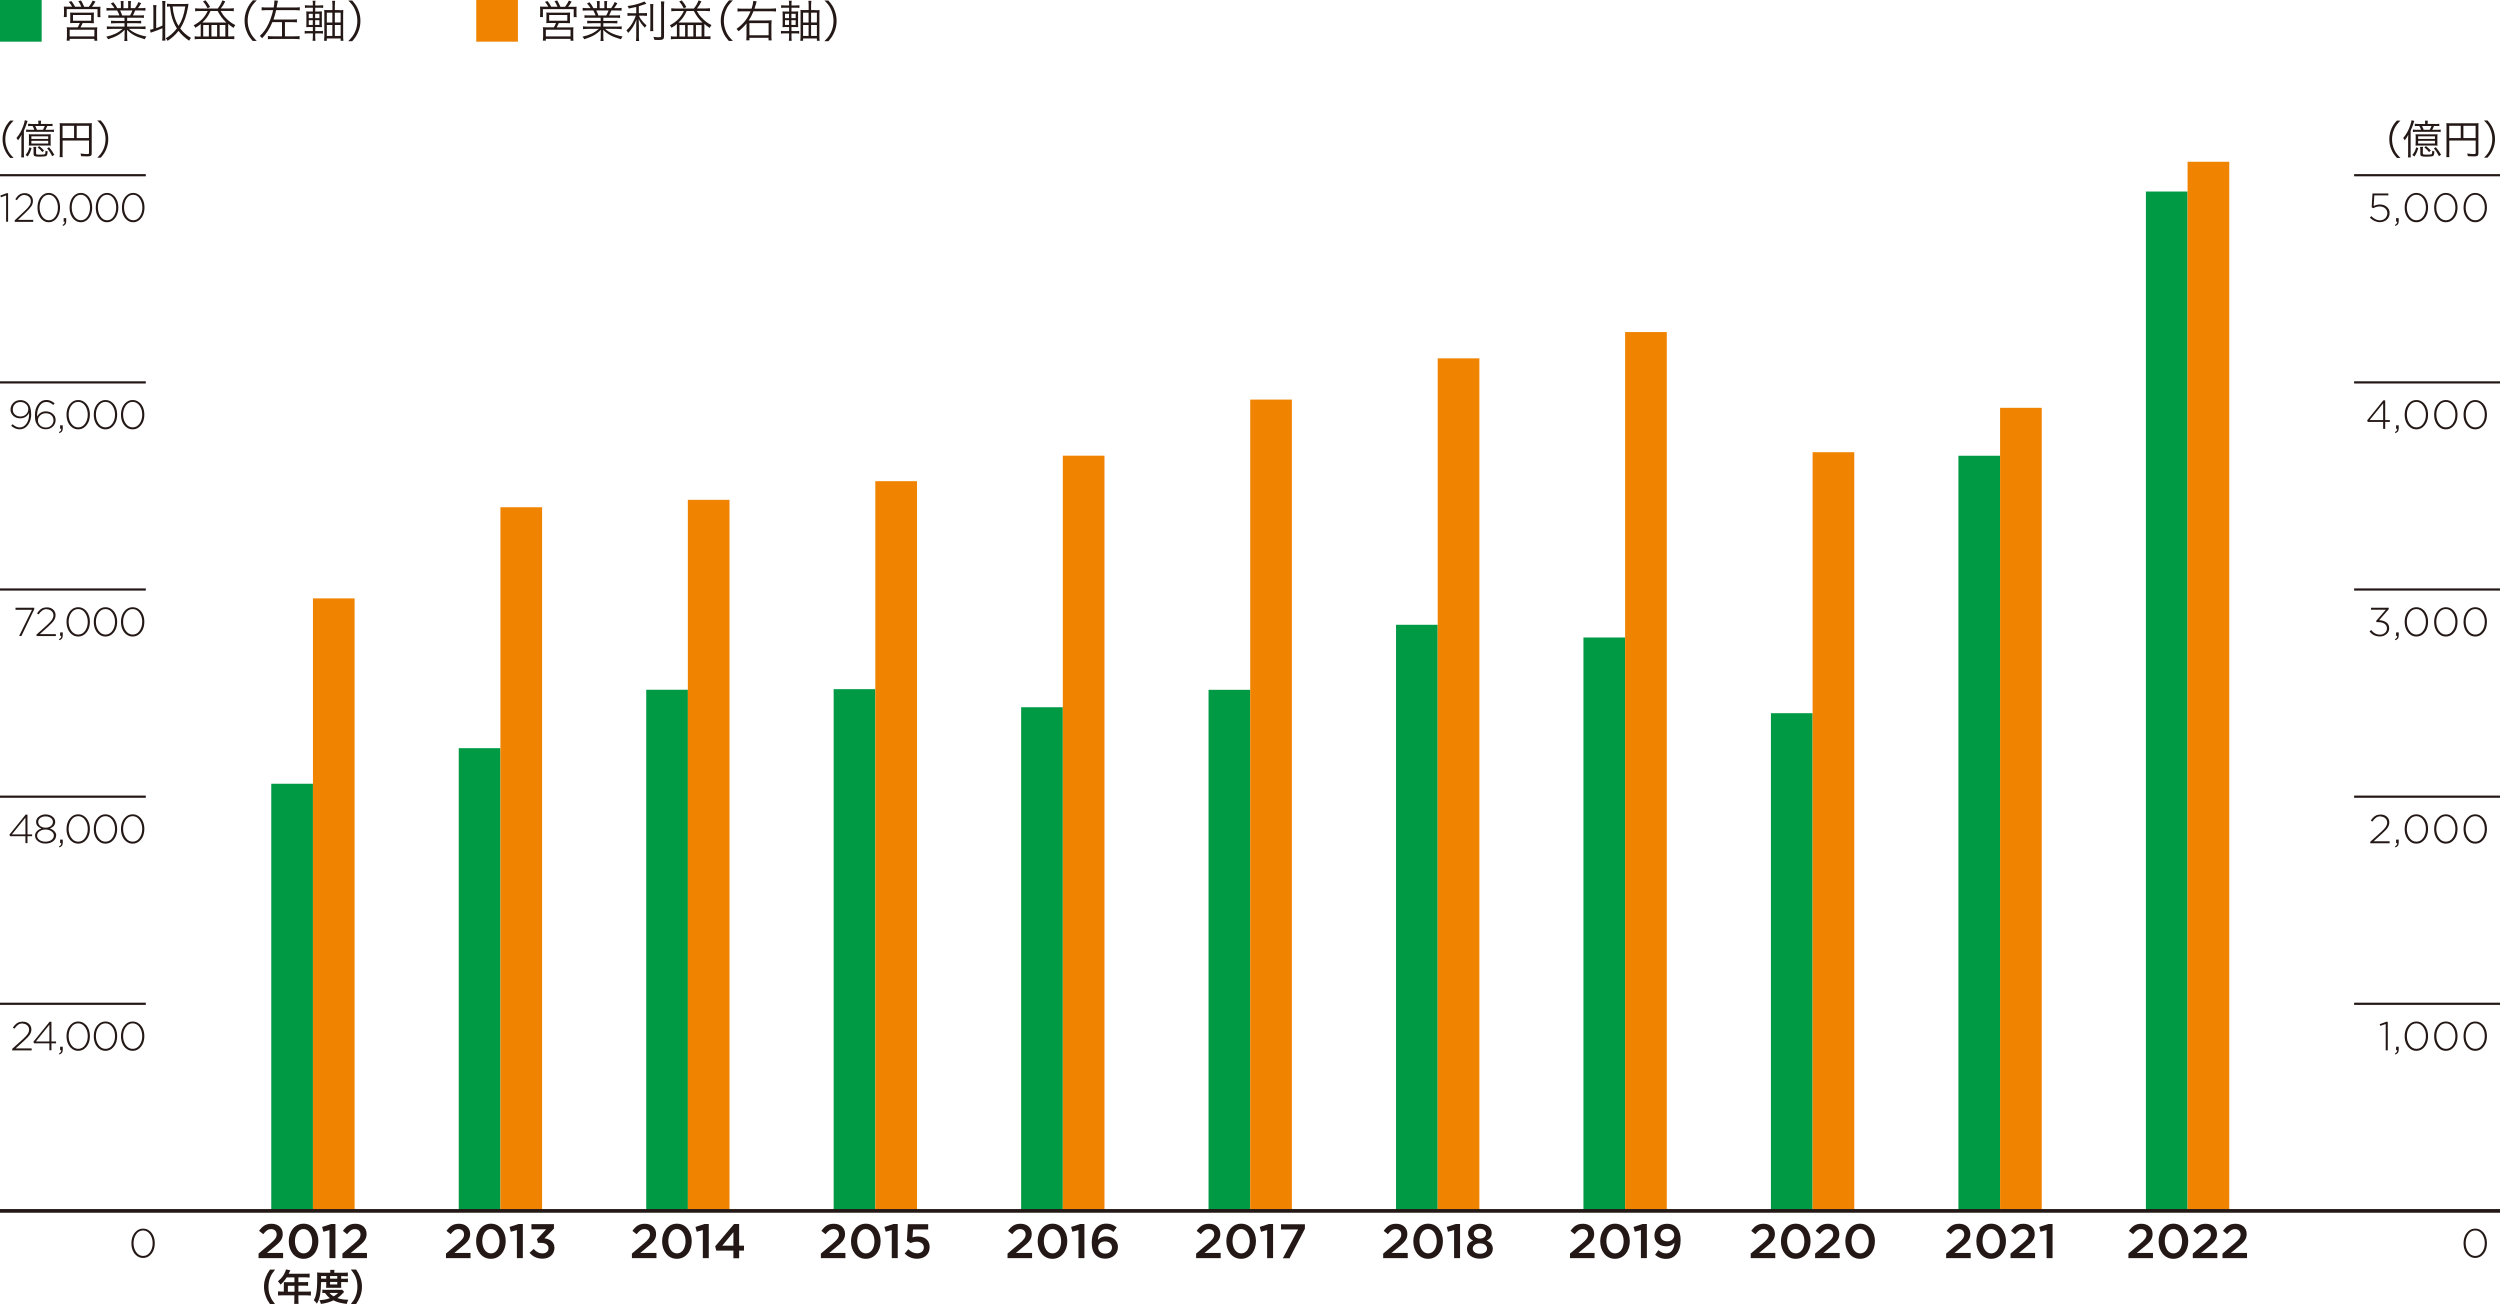 <?xml version="1.0" encoding="UTF-8"?><svg id="_レイヤー_2" xmlns="http://www.w3.org/2000/svg" viewBox="0 0 340.16 177.44"><defs><style>.cls-1{fill:#094;}.cls-2{fill:#f08300;}.cls-3{stroke-width:.3px;}.cls-3,.cls-4{fill:none;stroke:#231815;stroke-miterlimit:10;}.cls-4{stroke-width:.5px;}.cls-5{fill:#231815;}</style></defs><g id="base"><rect class="cls-1" width="5.67" height="5.67"/><g><path class="cls-5" d="M9.82,.92c-.14-.26-.24-.41-.46-.67l.36-.1c.22,.29,.33,.46,.5,.77h.84c-.11-.29-.23-.53-.4-.77l.37-.08c.17,.29,.29,.54,.43,.86h.63c.23-.31,.35-.49,.52-.85l.38,.14c-.19,.32-.29,.47-.48,.71h.49c.32,0,.47,0,.67-.02-.02,.14-.02,.27-.02,.5v.49c0,.17,0,.29,.03,.43h-.41V1.24h-4.19v1.08h-.4c.02-.14,.03-.28,.03-.43v-.5c0-.21,0-.32-.02-.5,.2,.02,.36,.02,.66,.02h.49Zm.36,2.21c-.37,0-.46,0-.64,.02,.02-.14,.02-.26,.02-.48v-.52c0-.21,0-.34-.02-.45,.18,.02,.34,.02,.58,.02h2.08c.24,0,.4,0,.58-.02-.01,.11-.02,.22-.02,.46v.52c0,.26,0,.34,.02,.48-.22-.02-.34-.02-.64-.02h-.9c-.08,.2-.19,.4-.29,.59h1.72c.26,0,.41,0,.57-.02-.02,.16-.03,.29-.03,.56v.69c0,.25,0,.41,.04,.58h-.41v-.25h-3.36v.24h-.41c.02-.19,.04-.37,.04-.58v-.69c0-.26,0-.4-.03-.56,.16,.02,.31,.02,.58,.02h.91c.11-.17,.2-.37,.29-.59h-.67Zm-.7,1.82h3.36v-.9h-3.36v.9Zm.45-2.13h2.47v-.78h-2.47v.78Z"/><path class="cls-5" d="M15.38,2.41c-.29,0-.46,0-.64,.03v-.37c.17,.02,.33,.03,.64,.03h.87c-.08-.23-.17-.44-.32-.68h-.76c-.3,0-.5,.01-.68,.03v-.38c.17,.02,.36,.04,.67,.04h.41c-.12-.21-.26-.39-.49-.64l.34-.16c.27,.32,.37,.48,.53,.8h.5v-.46c0-.2-.01-.37-.04-.5h.41c-.02,.12-.02,.26-.02,.5v.47h.64v-.47c0-.22,0-.38-.02-.5h.41c-.02,.13-.04,.29-.04,.5v.46h.58c.26-.37,.35-.54,.47-.83l.37,.16c-.18,.31-.23,.38-.45,.67h.36c.31,0,.5-.01,.67-.04v.38c-.17-.02-.38-.03-.68-.03h-.71c-.14,.33-.22,.49-.32,.68h.85c.31,0,.47,0,.65-.03v.37c-.19-.02-.35-.03-.65-.03h-1.63v.44h1.26c.3,0,.49,0,.65-.03v.37c-.18-.02-.35-.03-.65-.03h-1.26v.46h1.82c.34,0,.52-.01,.68-.04v.39c-.21-.02-.41-.04-.68-.04h-1.57c.52,.49,1.37,.86,2.38,1.04-.11,.13-.16,.21-.23,.37-.78-.23-1.06-.34-1.47-.56-.36-.2-.65-.42-.95-.73,.02,.27,.02,.38,.02,.51v.4c0,.26,.01,.44,.04,.62h-.43c.03-.19,.04-.38,.04-.63v-.4c0-.14,0-.27,.02-.5-.59,.61-1.16,.94-2.26,1.29-.08-.16-.14-.23-.25-.35,.99-.22,1.63-.53,2.23-1.06h-1.47c-.27,0-.47,.01-.68,.04v-.39c.17,.02,.35,.04,.68,.04h1.72v-.46h-1.19c-.29,0-.47,0-.64,.03v-.37c.17,.02,.35,.03,.64,.03h1.19v-.44h-1.57Zm2.32-.31c.13-.22,.21-.39,.31-.68h-1.67c.14,.29,.19,.4,.28,.68h1.08Z"/><path class="cls-5" d="M21.24,3.83c.41-.14,.52-.19,.86-.35V.77c0-.24-.01-.42-.04-.63h.46c-.03,.21-.04,.38-.04,.63V4.9c0,.25,.01,.41,.04,.62h-.46c.03-.21,.04-.38,.04-.62v-1.06c-.53,.23-.75,.31-1.35,.52-.11,.04-.14,.05-.25,.09l-.09-.4c.23-.05,.31-.07,.46-.11V1.32c0-.24-.01-.41-.04-.62h.46c-.03,.21-.04,.38-.04,.62V3.83Zm3.97-3.29c.15,0,.31,0,.44-.02t-.08,.51c-.07,.43-.23,1.05-.37,1.45-.19,.52-.41,.99-.68,1.39,.42,.55,.79,.88,1.46,1.29-.11,.13-.14,.19-.24,.38-.62-.43-1.06-.82-1.45-1.34-.42,.54-.86,.95-1.49,1.36-.05-.13-.11-.2-.25-.35,.61-.35,1.07-.76,1.52-1.34-.29-.46-.49-.89-.65-1.43-.15-.5-.21-.83-.29-1.55-.19,0-.29,.01-.41,.03v-.41c.16,.02,.3,.03,.52,.03h1.99Zm-1.72,.35c.06,.62,.11,.91,.25,1.37,.14,.5,.31,.87,.56,1.27,.47-.75,.74-1.54,.91-2.65h-1.71Z"/><path class="cls-5" d="M29.63,1.15c.27-.34,.46-.65,.63-1.1l.39,.14c-.2,.41-.37,.67-.6,.96h1.14c.28,0,.44-.01,.62-.04v.42c-.18-.02-.37-.04-.61-.04h-1.18c.22,.4,.4,.65,.7,.96,.38,.4,.78,.7,1.3,.97-.11,.13-.17,.22-.24,.38-.31-.2-.47-.32-.73-.54,0,.11,0,.18,0,.29v1.4h.33c.25,0,.37,0,.5-.03v.41c-.17-.02-.31-.02-.54-.02h-4.3c-.23,0-.4,.01-.55,.04v-.42c.13,.03,.23,.04,.46,.04h.36v-1.4c0-.14,0-.19,0-.3-.22,.19-.39,.31-.73,.51-.08-.16-.14-.25-.23-.34,.94-.49,1.52-1.09,1.91-1.94h-1.1c-.25,0-.44,.01-.61,.04v-.42c.16,.02,.34,.04,.61,.04h2.5Zm-.99,.35c-.3,.67-.6,1.09-1.12,1.57,.14,0,.23,0,.4,0h2.51c.13,0,.22,0,.37,0-.52-.49-.83-.91-1.18-1.57h-.98ZM27.95,.03c.27,.31,.43,.53,.64,.92l-.35,.17c-.21-.41-.34-.61-.62-.92l.34-.16Zm-.3,4.93h.77v-1.56h-.77v1.56Zm1.12,0h.77v-1.56h-.77v1.56Zm1.12,0h.77v-1.56h-.77v1.56Z"/><path class="cls-5" d="M34.4,5.59c-.45-.52-.64-.8-.83-1.29-.2-.48-.29-.95-.29-1.48s.09-1,.29-1.48c.2-.49,.38-.77,.83-1.29h.53c-.5,.51-.7,.78-.91,1.24-.22,.48-.32,.98-.32,1.52s.11,1.04,.32,1.52c.21,.46,.41,.73,.91,1.24h-.53Z"/><path class="cls-5" d="M36.3,1.38c-.31,0-.49,.01-.7,.04v-.44c.19,.03,.38,.04,.7,.04h.94c.06-.38,.09-.63,.09-.8,0-.05,0-.08,0-.16l.49,.04c-.04,.13-.05,.18-.1,.47-.04,.22-.05,.26-.08,.45h2.45c.3,0,.5-.01,.7-.04v.44c-.19-.03-.39-.04-.7-.04h-2.52c-.11,.49-.2,.84-.36,1.28h2.57c.3,0,.47-.01,.62-.04v.43c-.17-.02-.34-.04-.62-.04h-1.01v1.93h1.31c.31,0,.48-.01,.68-.04v.44c-.2-.03-.4-.04-.69-.04h-2.93c-.29,0-.49,.01-.69,.04v-.44c.2,.03,.37,.04,.69,.04h1.23v-1.93h-1.31c-.37,.89-.81,1.58-1.4,2.2-.12-.16-.18-.22-.31-.32,.53-.49,.87-.97,1.19-1.66,.26-.55,.47-1.18,.62-1.85h-.86Z"/><path class="cls-5" d="M42.89,4.93c0,.29,.01,.47,.04,.62h-.4c.02-.17,.04-.35,.04-.63v-.38h-.56c-.26,0-.38,0-.55,.04v-.38c.16,.02,.29,.03,.55,.03h.56v-.55h-.31c-.26,0-.42,0-.59,.02,.02-.18,.02-.35,.02-.62v-.92c0-.27,0-.43-.02-.61,.15,.02,.31,.02,.59,.02h.31v-.52h-.53c-.25,0-.38,0-.55,.03v-.38c.16,.03,.29,.04,.55,.04h.53c0-.32,0-.46-.04-.64h.4c-.03,.16-.04,.31-.04,.64h.53c.26,0,.38,0,.55-.04v.38c-.17-.02-.29-.03-.55-.03h-.53v.52h.31c.3,0,.41,0,.61-.02-.02,.16-.02,.34-.02,.61v.92c0,.27,0,.47,.02,.62-.17-.02-.33-.02-.61-.02h-.31v.55h.51c.25,0,.37,0,.54-.03v.38c-.16-.03-.3-.04-.53-.04h-.52v.38Zm-.88-3.05v.59h.55v-.59h-.55Zm0,.87v.64h.55v-.64h-.55Zm1.45-.28v-.59h-.58v.59h.58Zm0,.92v-.64h-.58v.64h.58Zm2.7-2c.26,0,.44-.01,.55-.03-.01,.14-.02,.27-.02,.58v2.96c0,.23,.01,.48,.04,.65h-.38v-.32h-1.88v.32h-.38c.02-.19,.04-.4,.04-.64V1.93c0-.32,0-.43-.02-.58,.14,.02,.31,.02,.56,.02h.56V.7c0-.28-.01-.43-.04-.59h.41c-.02,.18-.04,.34-.04,.59v.67h.6Zm-1.69,.34v1.34h.75V1.72h-.75Zm0,1.67v1.49h.75v-1.49h-.75Zm1.88-.33V1.72h-.79v1.34h.79Zm0,1.82v-1.49h-.79v1.49h.79Z"/><path class="cls-5" d="M47.39,5.59c.5-.5,.7-.78,.91-1.24,.22-.48,.32-.98,.32-1.52s-.11-1.04-.32-1.52c-.21-.46-.41-.74-.91-1.24h.53c.45,.52,.64,.8,.83,1.29,.2,.48,.29,.95,.29,1.48s-.09,1-.29,1.48c-.2,.49-.38,.77-.83,1.29h-.53Z"/></g><rect class="cls-2" x="64.8" width="5.67" height="5.67"/><g><path class="cls-5" d="M74.61,.92c-.14-.26-.24-.41-.46-.67l.36-.1c.22,.29,.33,.46,.5,.77h.84c-.11-.29-.23-.53-.4-.77l.37-.08c.17,.29,.29,.54,.43,.86h.63c.23-.31,.35-.49,.52-.85l.38,.14c-.19,.32-.29,.47-.48,.71h.49c.32,0,.47,0,.67-.02-.02,.14-.02,.27-.02,.5v.49c0,.17,0,.29,.03,.43h-.41V1.24h-4.19v1.08h-.4c.02-.14,.03-.28,.03-.43v-.5c0-.21,0-.32-.02-.5,.2,.02,.36,.02,.66,.02h.49Zm.36,2.21c-.37,0-.46,0-.64,.02,.02-.14,.02-.26,.02-.48v-.52c0-.21,0-.34-.02-.45,.18,.02,.34,.02,.58,.02h2.08c.24,0,.4,0,.58-.02-.01,.11-.02,.22-.02,.46v.52c0,.26,0,.34,.02,.48-.22-.02-.34-.02-.64-.02h-.9c-.08,.2-.19,.4-.29,.59h1.72c.26,0,.41,0,.57-.02-.02,.16-.03,.29-.03,.56v.69c0,.25,0,.41,.04,.58h-.41v-.25h-3.36v.24h-.41c.02-.19,.04-.37,.04-.58v-.69c0-.26,0-.4-.03-.56,.16,.02,.31,.02,.58,.02h.91c.11-.17,.2-.37,.29-.59h-.67Zm-.7,1.82h3.36v-.9h-3.36v.9Zm.45-2.13h2.47v-.78h-2.47v.78Z"/><path class="cls-5" d="M80.17,2.41c-.29,0-.46,0-.64,.03v-.37c.17,.02,.33,.03,.64,.03h.87c-.08-.23-.17-.44-.32-.68h-.76c-.3,0-.5,.01-.68,.03v-.38c.17,.02,.36,.04,.67,.04h.41c-.12-.21-.26-.39-.49-.64l.34-.16c.27,.32,.37,.48,.53,.8h.5v-.46c0-.2-.01-.37-.04-.5h.41c-.02,.12-.02,.26-.02,.5v.47h.64v-.47c0-.22,0-.38-.02-.5h.41c-.02,.13-.04,.29-.04,.5v.46h.58c.26-.37,.35-.54,.47-.83l.37,.16c-.18,.31-.23,.38-.45,.67h.36c.31,0,.5-.01,.67-.04v.38c-.17-.02-.38-.03-.68-.03h-.71c-.14,.33-.22,.49-.32,.68h.85c.31,0,.47,0,.65-.03v.37c-.19-.02-.35-.03-.65-.03h-1.63v.44h1.26c.3,0,.49,0,.65-.03v.37c-.18-.02-.35-.03-.65-.03h-1.26v.46h1.82c.34,0,.52-.01,.68-.04v.39c-.21-.02-.41-.04-.68-.04h-1.57c.52,.49,1.37,.86,2.38,1.04-.11,.13-.16,.21-.23,.37-.78-.23-1.06-.34-1.47-.56-.36-.2-.65-.42-.95-.73,.02,.27,.02,.38,.02,.51v.4c0,.26,.01,.44,.04,.62h-.43c.03-.19,.04-.38,.04-.63v-.4c0-.14,0-.27,.02-.5-.59,.61-1.16,.94-2.26,1.29-.08-.16-.14-.23-.25-.35,.99-.22,1.63-.53,2.23-1.06h-1.47c-.27,0-.47,.01-.68,.04v-.39c.17,.02,.35,.04,.68,.04h1.72v-.46h-1.19c-.29,0-.47,0-.64,.03v-.37c.17,.02,.35,.03,.64,.03h1.19v-.44h-1.57Zm2.32-.31c.13-.22,.21-.39,.31-.68h-1.67c.14,.29,.19,.4,.28,.68h1.08Z"/><path class="cls-5" d="M86.56,.95c-.37,.09-.56,.13-1,.21-.05-.14-.09-.22-.17-.34,.74-.1,1.22-.21,1.9-.46,.22-.07,.29-.11,.39-.17l.27,.32q-.1,.04-.24,.08c-.28,.1-.49,.17-.79,.26v.94h.59c.21,0,.37,0,.52-.03v.4c-.15-.02-.29-.03-.53-.03h-.56c.1,.25,.15,.34,.29,.53,.19,.27,.38,.47,.74,.8-.1,.11-.16,.19-.22,.32-.44-.46-.62-.71-.85-1.19,.02,.34,.03,.74,.03,1.01v1.25c0,.37,0,.56,.04,.73h-.44c.03-.21,.04-.41,.04-.73v-1.17c0-.34,0-.5,.03-1.02-.28,.76-.58,1.24-1.12,1.82-.08-.16-.15-.25-.25-.34,.36-.34,.58-.61,.82-1.01,.19-.33,.37-.71,.46-1h-.57c-.24,0-.4,.01-.56,.04v-.41c.14,.03,.28,.04,.57,.04h.62V.95Zm2.34-.4c-.02,.19-.03,.34-.03,.68V3.54c0,.41,0,.53,.03,.7h-.44c.02-.17,.03-.29,.03-.7V1.23c0-.34-.01-.5-.04-.68h.45Zm1.49-.34c-.03,.2-.04,.42-.04,.76v3.94c0,.43-.14,.53-.71,.53-.17,0-.42,0-.61-.02-.03-.16-.06-.25-.13-.4,.32,.04,.58,.05,.77,.05,.24,0,.29-.03,.29-.18V.96c0-.34-.01-.56-.04-.76h.47Z"/><path class="cls-5" d="M94.42,1.15c.27-.34,.46-.65,.63-1.1l.39,.14c-.2,.41-.37,.67-.6,.96h1.14c.28,0,.44-.01,.62-.04v.42c-.18-.02-.37-.04-.61-.04h-1.18c.22,.4,.4,.65,.7,.96,.38,.4,.78,.7,1.3,.97-.11,.13-.17,.22-.24,.38-.31-.2-.47-.32-.73-.54,0,.11,0,.18,0,.29v1.4h.33c.25,0,.37,0,.5-.03v.41c-.17-.02-.31-.02-.54-.02h-4.3c-.23,0-.4,.01-.55,.04v-.42c.13,.03,.23,.04,.46,.04h.36v-1.4c0-.14,0-.19,0-.3-.22,.19-.39,.31-.73,.51-.08-.16-.14-.25-.23-.34,.94-.49,1.52-1.09,1.91-1.94h-1.1c-.25,0-.44,.01-.61,.04v-.42c.16,.02,.34,.04,.61,.04h2.5Zm-.99,.35c-.3,.67-.6,1.09-1.12,1.57,.14,0,.23,0,.4,0h2.51c.13,0,.22,0,.37,0-.52-.49-.83-.91-1.18-1.57h-.98Zm-.68-1.46c.27,.31,.43,.53,.64,.92l-.35,.17c-.21-.41-.34-.61-.62-.92l.34-.16Zm-.3,4.93h.77v-1.56h-.77v1.56Zm1.12,0h.77v-1.56h-.77v1.56Zm1.12,0h.77v-1.56h-.77v1.56Z"/><path class="cls-5" d="M99.19,5.59c-.45-.52-.64-.8-.83-1.29-.2-.48-.29-.95-.29-1.48s.09-1,.29-1.48c.2-.49,.38-.77,.83-1.29h.53c-.5,.51-.7,.78-.91,1.24-.22,.48-.32,.98-.32,1.52s.11,1.04,.32,1.52c.21,.46,.41,.73,.91,1.24h-.53Z"/><path class="cls-5" d="M104.94,1.17c.32,0,.49-.01,.65-.04v.44c-.16-.02-.35-.04-.65-.04h-2.42c-.21,.52-.38,.85-.65,1.25h2.47c.32,0,.46,0,.65-.03-.02,.19-.03,.35-.03,.58v1.54c0,.25,0,.44,.04,.63h-.43v-.36h-2.6v.35h-.43c.02-.2,.03-.34,.03-.68v-1.24q0-.23,.01-.39c-.31,.39-.64,.72-1.08,1.07-.07-.1-.22-.27-.28-.32,.95-.7,1.49-1.37,1.9-2.39h-1.11c-.28,0-.47,.01-.66,.04v-.44c.16,.03,.32,.04,.67,.04h1.24c.14-.41,.2-.69,.24-1.06l.46,.07c-.04,.11-.08,.23-.14,.47-.05,.19-.09,.32-.16,.52h2.27Zm-2.97,3.63h2.61v-1.65h-2.61v1.65Z"/><path class="cls-5" d="M107.69,4.93c0,.29,.01,.47,.04,.62h-.4c.02-.17,.04-.35,.04-.63v-.38h-.56c-.26,0-.38,0-.55,.04v-.38c.16,.02,.29,.03,.55,.03h.56v-.55h-.31c-.26,0-.42,0-.59,.02,.02-.18,.02-.35,.02-.62v-.92c0-.27,0-.43-.02-.61,.15,.02,.31,.02,.59,.02h.31v-.52h-.53c-.25,0-.38,0-.55,.03v-.38c.16,.03,.29,.04,.55,.04h.53c0-.32,0-.46-.04-.64h.4c-.03,.16-.04,.31-.04,.64h.53c.26,0,.38,0,.55-.04v.38c-.17-.02-.29-.03-.55-.03h-.53v.52h.31c.3,0,.41,0,.61-.02-.02,.16-.02,.34-.02,.61v.92c0,.27,0,.47,.02,.62-.17-.02-.33-.02-.61-.02h-.31v.55h.51c.25,0,.37,0,.54-.03v.38c-.16-.03-.3-.04-.53-.04h-.52v.38Zm-.88-3.05v.59h.55v-.59h-.55Zm0,.87v.64h.55v-.64h-.55Zm1.45-.28v-.59h-.58v.59h.58Zm0,.92v-.64h-.58v.64h.58Zm2.7-2c.26,0,.44-.01,.55-.03-.01,.14-.02,.27-.02,.58v2.96c0,.23,.01,.48,.04,.65h-.38v-.32h-1.88v.32h-.38c.02-.19,.04-.4,.04-.64V1.93c0-.32,0-.43-.02-.58,.14,.02,.31,.02,.56,.02h.56V.7c0-.28-.01-.43-.04-.59h.41c-.02,.18-.04,.34-.04,.59v.67h.6Zm-1.69,.34v1.34h.75V1.72h-.75Zm0,1.67v1.49h.75v-1.49h-.75Zm1.88-.33V1.72h-.79v1.34h.79Zm0,1.82v-1.49h-.79v1.49h.79Z"/><path class="cls-5" d="M112.18,5.59c.5-.5,.7-.78,.91-1.24,.22-.48,.32-.98,.32-1.52s-.11-1.04-.32-1.52c-.21-.46-.41-.74-.91-1.24h.53c.45,.52,.64,.8,.83,1.29,.2,.48,.29,.95,.29,1.48s-.09,1-.29,1.48c-.2,.49-.38,.77-.83,1.29h-.53Z"/></g><g><path class="cls-5" d="M1.37,21.47c-.41-.47-.58-.74-.76-1.18-.18-.44-.26-.87-.26-1.35s.08-.91,.26-1.35c.18-.45,.35-.71,.76-1.18h.49c-.46,.47-.64,.72-.84,1.14-.2,.44-.3,.9-.3,1.4s.1,.96,.3,1.4c.19,.42,.37,.67,.84,1.14h-.49Z"/><path class="cls-5" d="M2.91,19.15c0-.27,0-.58,.02-.81-.16,.31-.27,.5-.48,.75-.07-.12-.14-.23-.21-.32,.4-.46,.71-1,.95-1.7,.1-.29,.16-.52,.18-.71l.38,.09c-.04,.08-.05,.13-.09,.27-.08,.28-.25,.71-.41,1.07v2.94c0,.33,0,.49,.02,.69h-.39c.03-.2,.03-.36,.03-.68v-1.61Zm1.38,1c-.14,.49-.26,.76-.52,1.14l-.29-.2c.29-.35,.41-.59,.52-1.04l.3,.1Zm2.3-3.28c.26,0,.4,0,.56-.03v.32c-.16-.02-.33-.02-.56-.02h-.15c-.06,.15-.15,.34-.25,.52h.59c.27,0,.41,0,.56-.03v.33c-.17-.02-.29-.03-.56-.03h-2.68c-.25,0-.37,0-.54,.03v-.33c.14,.02,.27,.03,.54,.03h.57c-.07-.19-.14-.36-.24-.52h-.07c-.25,0-.38,0-.54,.02v-.32c.14,.02,.3,.03,.54,.03h.86v-.09c0-.15,0-.26-.03-.36h.4c-.02,.11-.03,.2-.03,.36v.08h1.01Zm-2.11,2.93c-.27,0-.41,0-.56,.02,.02-.19,.02-.26,.02-.56v-.52c0-.24,0-.35-.02-.48,.14,.02,.25,.02,.54,.02h1.91c.28,0,.38,0,.54-.02-.02,.12-.02,.25-.02,.48v.52c0,.29,0,.39,.02,.56-.15-.02-.28-.02-.57-.02h-1.86Zm-.21-.9h2.29v-.35h-2.29v.35Zm0,.63h2.29v-.37h-2.29v.37Zm.67,.46c-.03,.13-.03,.21-.03,.41v.49c0,.13,.07,.15,.58,.15,.39,0,.58-.02,.63-.08,.05-.06,.07-.18,.07-.45,.1,.05,.18,.07,.3,.09-.03,.37-.07,.53-.17,.6-.1,.08-.38,.12-.94,.12-.65,0-.81-.07-.81-.35v-.57c0-.17-.01-.28-.03-.42h.39Zm.91-2.33c.1-.18,.18-.35,.24-.52h-1.29c.07,.13,.14,.32,.23,.52h.83Zm-.52,2.22c.29,.23,.46,.37,.67,.6l-.24,.21c-.2-.26-.37-.42-.64-.63l.21-.18Zm1.35,.15c.32,.39,.48,.62,.71,1.03l-.29,.19c-.23-.46-.38-.71-.69-1.06l.26-.16Z"/><path class="cls-5" d="M8.51,20.8c0,.35,0,.46,.03,.58h-.43c.02-.15,.03-.31,.03-.6v-3.54c0-.21,0-.34-.02-.49,.14,.02,.28,.02,.51,.02h3.36c.24,0,.37,0,.51-.02-.02,.15-.02,.28-.02,.51v3.61c0,.33-.12,.41-.65,.41-.22,0-.52-.01-.79-.03-.02-.14-.04-.22-.09-.36,.38,.04,.65,.07,.87,.07,.24,0,.29-.02,.29-.13v-1.71h-3.59v1.68Zm1.57-3.68h-1.57v1.67h1.57v-1.67Zm2.02,1.67v-1.67h-1.66v1.67h1.66Z"/><path class="cls-5" d="M13.22,21.47c.46-.46,.64-.71,.84-1.14,.2-.44,.3-.9,.3-1.4s-.1-.96-.3-1.4c-.19-.42-.37-.68-.84-1.14h.49c.41,.47,.58,.74,.76,1.18,.18,.44,.26,.88,.26,1.35s-.08,.91-.26,1.35c-.18,.45-.35,.71-.76,1.18h-.49Z"/></g><g><path class="cls-5" d="M326.12,21.47c-.41-.47-.58-.74-.76-1.18-.18-.44-.26-.87-.26-1.35s.08-.91,.26-1.35c.18-.45,.35-.71,.76-1.18h.49c-.46,.47-.64,.72-.84,1.14-.2,.44-.3,.9-.3,1.4s.1,.96,.3,1.4c.19,.42,.37,.67,.84,1.14h-.49Z"/><path class="cls-5" d="M327.66,19.15c0-.27,0-.58,.02-.81-.16,.31-.28,.5-.48,.75-.07-.12-.14-.23-.21-.32,.4-.46,.71-1,.95-1.7,.1-.29,.16-.52,.18-.71l.38,.09c-.04,.08-.05,.13-.09,.27-.08,.28-.25,.71-.41,1.07v2.94c0,.33,0,.49,.02,.69h-.39c.03-.2,.03-.36,.03-.68v-1.61Zm1.38,1c-.14,.49-.26,.76-.52,1.14l-.29-.2c.29-.35,.41-.59,.52-1.04l.3,.1Zm2.3-3.28c.26,0,.4,0,.56-.03v.32c-.16-.02-.33-.02-.56-.02h-.15c-.06,.15-.15,.34-.25,.52h.59c.28,0,.41,0,.56-.03v.33c-.17-.02-.29-.03-.56-.03h-2.68c-.25,0-.37,0-.54,.03v-.33c.14,.02,.28,.03,.54,.03h.57c-.07-.19-.14-.36-.24-.52h-.07c-.25,0-.38,0-.54,.02v-.32c.14,.02,.3,.03,.54,.03h.86v-.09c0-.15,0-.26-.03-.36h.4c-.02,.11-.03,.2-.03,.36v.08h1.01Zm-2.11,2.93c-.28,0-.41,0-.56,.02,.02-.19,.02-.26,.02-.56v-.52c0-.24,0-.35-.02-.48,.14,.02,.25,.02,.54,.02h1.91c.28,0,.38,0,.54-.02-.02,.12-.02,.25-.02,.48v.52c0,.29,0,.39,.02,.56-.15-.02-.28-.02-.57-.02h-1.86Zm-.21-.9h2.29v-.35h-2.29v.35Zm0,.63h2.29v-.37h-2.29v.37Zm.67,.46c-.03,.13-.03,.21-.03,.41v.49c0,.13,.07,.15,.58,.15,.39,0,.58-.02,.63-.08,.05-.06,.07-.18,.07-.45,.1,.05,.18,.07,.3,.09-.03,.37-.07,.53-.17,.6-.1,.08-.38,.12-.94,.12-.65,0-.81-.07-.81-.35v-.57c0-.17-.01-.28-.03-.42h.39Zm.91-2.33c.1-.18,.18-.35,.24-.52h-1.29c.07,.13,.14,.32,.23,.52h.83Zm-.52,2.22c.29,.23,.46,.37,.67,.6l-.24,.21c-.2-.26-.37-.42-.64-.63l.21-.18Zm1.35,.15c.32,.39,.48,.62,.71,1.03l-.29,.19c-.23-.46-.38-.71-.69-1.06l.26-.16Z"/><path class="cls-5" d="M333.25,20.8c0,.35,0,.46,.03,.58h-.43c.02-.15,.03-.31,.03-.6v-3.54c0-.21,0-.34-.02-.49,.14,.02,.28,.02,.51,.02h3.36c.24,0,.37,0,.51-.02-.02,.15-.02,.28-.02,.51v3.61c0,.33-.12,.41-.65,.41-.22,0-.52-.01-.79-.03-.02-.14-.04-.22-.09-.36,.38,.04,.65,.07,.87,.07,.24,0,.29-.02,.29-.13v-1.71h-3.59v1.68Zm1.57-3.68h-1.57v1.67h1.57v-1.67Zm2.02,1.67v-1.67h-1.66v1.67h1.66Z"/><path class="cls-5" d="M337.97,21.47c.46-.46,.64-.71,.84-1.14,.2-.44,.3-.9,.3-1.4s-.1-.96-.3-1.4c-.19-.42-.37-.68-.84-1.14h.49c.41,.47,.58,.74,.76,1.18,.18,.44,.26,.88,.26,1.35s-.08,.91-.26,1.35c-.18,.45-.35,.71-.76,1.18h-.49Z"/></g><g><path class="cls-5" d="M36.74,177.44c-.28-.4-.41-.62-.55-.99-.18-.46-.27-.9-.27-1.38s.08-.88,.26-1.33c.15-.37,.27-.58,.55-.99h.7c-.35,.44-.5,.67-.64,1-.17,.41-.26,.83-.26,1.33s.08,.96,.27,1.37c.14,.33,.28,.55,.63,1h-.7Z"/><path class="cls-5" d="M38.64,174.74c0-.11,0-.19-.02-.29,.1,0,.22,.01,.35,.01h1.09v-.65h-1.05c-.26,.4-.51,.69-.83,.98-.15-.21-.2-.28-.37-.45,.51-.43,.77-.76,.98-1.25,.07-.16,.1-.27,.12-.37l.6,.12c-.03,.06-.04,.08-.08,.15,0,.02-.05,.12-.15,.32h2.34c.23,0,.36,0,.51-.03v.55c-.15-.02-.28-.03-.51-.03h-1.02v.65h.81c.23,0,.36,0,.51-.03v.53c-.15-.01-.28-.02-.5-.02h-.82v.81h1.16c.23,0,.39,0,.54-.03v.57c-.16-.02-.33-.03-.54-.03h-1.16v.62c0,.25,0,.39,.03,.54h-.61c.02-.15,.03-.28,.03-.54v-.62h-1.68c-.22,0-.38,0-.54,.03v-.57c.16,.02,.32,.03,.54,.03h.25v-1.02Zm1.43,1.02v-.81h-.9v.81h.9Z"/><path class="cls-5" d="M43.69,174.43c-.01,.76-.06,1.31-.14,1.76-.09,.47-.2,.78-.43,1.19-.14-.2-.24-.31-.42-.46,.17-.3,.25-.53,.31-.85,.11-.52,.15-1.07,.15-2.25,0-.37,0-.5-.02-.68,.18,.02,.35,.03,.56,.03h1.24v-.11c0-.11,0-.19-.02-.28h.59c-.02,.08-.02,.17-.02,.29v.1h1.24c.28,0,.45,0,.6-.03v.52c-.17-.01-.29-.02-.53-.02h-.38v.35h.48c.21,0,.31,0,.44-.03v.5c-.11-.01-.21-.02-.44-.02h-.48v.47c0,.12,0,.23,.02,.31-.12,0-.12,0-.33,0h-1.39c-.19,0-.26,0-.35,0,.01-.08,.02-.21,.02-.31v-.47h-.71Zm3.14,1.34s-.05,.05-.09,.1c-.27,.31-.53,.54-.83,.75,.44,.15,.87,.22,1.48,.23-.09,.19-.15,.35-.21,.57-.84-.11-1.34-.24-1.81-.49-.52,.25-.95,.38-1.71,.49-.04-.19-.08-.29-.2-.51,.63-.04,1.01-.12,1.43-.28-.28-.21-.43-.37-.68-.71-.17,0-.25,0-.35,.02v-.47c.12,.02,.27,.03,.53,.03h1.75c.21,0,.3,0,.42-.01l.27,.29Zm-2.44-1.79v-.35h-.7v.35h.7Zm.43,1.94c.15,.18,.31,.31,.58,.47,.26-.16,.39-.25,.62-.47h-1.2Zm1.07-1.94v-.35h-.98v.35h.98Zm-.98,.79h.98v-.34h-.98v.34Z"/><path class="cls-5" d="M47.73,177.44c.35-.45,.5-.67,.63-1,.18-.42,.27-.86,.27-1.37s-.08-.92-.25-1.33c-.15-.33-.29-.55-.64-1h.71c.28,.4,.4,.62,.54,.99,.18,.46,.26,.86,.26,1.33s-.08,.92-.26,1.38c-.15,.37-.27,.58-.54,.99h-.71Z"/></g><g><path class="cls-5" d="M35.19,170.56l1.59-1.35c.63-.54,.86-.83,.86-1.25,0-.46-.32-.72-.75-.72s-.71,.23-1.07,.69l-.57-.45c.44-.62,.88-.97,1.7-.97,.9,0,1.52,.55,1.52,1.38h0c0,.74-.38,1.14-1.2,1.8l-.95,.79h2.2v.71h-3.34v-.64Z"/><path class="cls-5" d="M39.29,168.9h0c0-1.33,.8-2.4,2.02-2.4s2.01,1.06,2.01,2.38h0c0,1.33-.8,2.4-2.02,2.4s-2.01-1.06-2.01-2.38Zm3.19,0h0c0-.92-.47-1.67-1.18-1.67s-1.17,.73-1.17,1.64h0c0,.92,.46,1.67,1.18,1.67s1.17-.73,1.17-1.64Z"/><path class="cls-5" d="M44.83,167.37l-.83,.23-.17-.66,1.24-.4h.57v4.65h-.81v-3.83Z"/><path class="cls-5" d="M46.6,170.56l1.59-1.35c.63-.54,.86-.83,.86-1.25,0-.46-.32-.72-.75-.72s-.71,.23-1.07,.69l-.57-.45c.44-.62,.88-.97,1.7-.97,.9,0,1.52,.55,1.52,1.38h0c0,.74-.38,1.14-1.2,1.8l-.95,.79h2.2v.71h-3.34v-.64Z"/></g><g><path class="cls-5" d="M60.69,170.56l1.59-1.35c.63-.54,.86-.83,.86-1.25,0-.46-.32-.72-.75-.72s-.71,.23-1.07,.69l-.57-.45c.44-.62,.88-.97,1.7-.97,.9,0,1.52,.55,1.52,1.38h0c0,.74-.38,1.14-1.2,1.8l-.95,.79h2.2v.71h-3.34v-.64Z"/><path class="cls-5" d="M64.78,168.9h0c0-1.33,.8-2.4,2.02-2.4s2.01,1.06,2.01,2.38h0c0,1.33-.8,2.4-2.02,2.4s-2.01-1.06-2.01-2.38Zm3.19,0h0c0-.92-.47-1.67-1.18-1.67s-1.17,.73-1.17,1.64h0c0,.92,.46,1.67,1.18,1.67s1.17-.73,1.17-1.64Z"/><path class="cls-5" d="M70.33,167.37l-.83,.23-.17-.66,1.24-.4h.57v4.65h-.81v-3.83Z"/><path class="cls-5" d="M72.05,170.46l.57-.53c.33,.39,.7,.61,1.21,.61,.46,0,.8-.28,.8-.7h0c0-.47-.42-.73-1.06-.73h-.38l-.13-.51,1.25-1.33h-2v-.71h3.06v.61l-1.29,1.32c.7,.09,1.36,.44,1.36,1.3h0c0,.86-.66,1.47-1.62,1.47-.81,0-1.38-.34-1.77-.81Z"/></g><g><path class="cls-5" d="M85.99,170.56l1.59-1.35c.63-.54,.86-.83,.86-1.25,0-.46-.32-.72-.75-.72s-.71,.23-1.07,.69l-.57-.45c.44-.62,.88-.97,1.7-.97,.9,0,1.52,.55,1.52,1.38h0c0,.74-.38,1.14-1.2,1.8l-.95,.79h2.2v.71h-3.34v-.64Z"/><path class="cls-5" d="M90.09,168.9h0c0-1.33,.8-2.4,2.02-2.4s2.01,1.06,2.01,2.38h0c0,1.33-.8,2.4-2.02,2.4s-2.01-1.06-2.01-2.38Zm3.19,0h0c0-.92-.47-1.67-1.18-1.67s-1.17,.73-1.17,1.64h0c0,.92,.46,1.67,1.18,1.67s1.17-.73,1.17-1.64Z"/><path class="cls-5" d="M95.63,167.37l-.83,.23-.17-.66,1.24-.4h.57v4.65h-.81v-3.83Z"/><path class="cls-5" d="M99.79,170.16h-2.33l-.15-.58,2.57-3.04h.69v2.95h.66v.67h-.66v1.04h-.78v-1.04Zm0-.67v-1.83l-1.52,1.83h1.52Z"/></g><g><path class="cls-5" d="M111.7,170.56l1.59-1.35c.63-.54,.86-.83,.86-1.25,0-.46-.32-.72-.75-.72s-.71,.23-1.07,.69l-.57-.45c.44-.62,.88-.97,1.7-.97,.9,0,1.52,.55,1.52,1.38h0c0,.74-.38,1.14-1.2,1.8l-.95,.79h2.2v.71h-3.34v-.64Z"/><path class="cls-5" d="M115.79,168.9h0c0-1.33,.8-2.4,2.02-2.4s2.01,1.06,2.01,2.38h0c0,1.33-.8,2.4-2.02,2.4s-2.01-1.06-2.01-2.38Zm3.19,0h0c0-.92-.47-1.67-1.18-1.67s-1.17,.73-1.17,1.64h0c0,.92,.46,1.67,1.18,1.67s1.17-.73,1.17-1.64Z"/><path class="cls-5" d="M121.34,167.37l-.83,.23-.17-.66,1.24-.4h.57v4.65h-.81v-3.83Z"/><path class="cls-5" d="M123.09,170.57l.5-.59c.37,.34,.76,.55,1.19,.55,.55,0,.92-.32,.92-.8h0c0-.48-.4-.78-.96-.78-.33,0-.61,.09-.85,.2l-.49-.32,.13-2.26h2.76v.72h-2.06l-.07,1.08c.22-.08,.42-.13,.73-.13,.9,0,1.6,.48,1.6,1.45h0c0,.96-.69,1.58-1.71,1.58-.71,0-1.26-.28-1.7-.71Z"/></g><g><path class="cls-5" d="M137.1,170.56l1.59-1.35c.63-.54,.86-.83,.86-1.25,0-.46-.32-.72-.75-.72s-.71,.23-1.07,.69l-.57-.45c.44-.62,.88-.97,1.7-.97,.9,0,1.52,.55,1.52,1.38h0c0,.74-.38,1.14-1.2,1.8l-.95,.79h2.2v.71h-3.34v-.64Z"/><path class="cls-5" d="M141.19,168.9h0c0-1.33,.8-2.4,2.02-2.4s2.01,1.06,2.01,2.38h0c0,1.33-.8,2.4-2.02,2.4s-2.01-1.06-2.01-2.38Zm3.19,0h0c0-.92-.47-1.67-1.18-1.67s-1.17,.73-1.17,1.64h0c0,.92,.46,1.67,1.18,1.67s1.17-.73,1.17-1.64Z"/><path class="cls-5" d="M146.74,167.37l-.83,.23-.17-.66,1.24-.4h.57v4.65h-.81v-3.83Z"/><path class="cls-5" d="M149.11,170.79c-.35-.36-.56-.84-.56-1.77h0c0-1.42,.67-2.53,1.98-2.53,.6,0,1.01,.19,1.41,.51l-.44,.63c-.32-.25-.6-.4-1-.4-.69,0-1.07,.62-1.11,1.46,.24-.24,.56-.46,1.1-.46,.9,0,1.62,.53,1.62,1.45h0c0,.93-.75,1.58-1.72,1.58-.57,0-.98-.18-1.29-.48Zm2.19-1.06h0c0-.48-.37-.82-.94-.82s-.94,.37-.94,.81h0c0,.48,.38,.85,.96,.85s.92-.36,.92-.84Z"/></g><g><path class="cls-5" d="M162.76,170.56l1.59-1.35c.63-.54,.86-.83,.86-1.25,0-.46-.32-.72-.75-.72s-.71,.23-1.07,.69l-.57-.45c.44-.62,.88-.97,1.7-.97,.9,0,1.52,.55,1.52,1.38h0c0,.74-.38,1.14-1.2,1.8l-.95,.79h2.2v.71h-3.34v-.64Z"/><path class="cls-5" d="M166.86,168.9h0c0-1.33,.8-2.4,2.02-2.4s2.01,1.06,2.01,2.38h0c0,1.33-.8,2.4-2.02,2.4s-2.01-1.06-2.01-2.38Zm3.19,0h0c0-.92-.47-1.67-1.18-1.67s-1.17,.73-1.17,1.64h0c0,.92,.46,1.67,1.18,1.67s1.17-.73,1.17-1.64Z"/><path class="cls-5" d="M172.41,167.37l-.83,.23-.17-.66,1.24-.4h.57v4.65h-.81v-3.83Z"/><path class="cls-5" d="M176.62,167.29h-2.32v-.71h3.25v.61l-2.09,4.01h-.91l2.07-3.91Z"/></g><g><path class="cls-5" d="M188.21,170.56l1.59-1.35c.63-.54,.86-.83,.86-1.25,0-.46-.32-.72-.75-.72s-.71,.23-1.07,.69l-.57-.45c.44-.62,.88-.97,1.7-.97,.9,0,1.52,.55,1.52,1.38h0c0,.74-.38,1.14-1.2,1.8l-.95,.79h2.2v.71h-3.34v-.64Z"/><path class="cls-5" d="M192.3,168.9h0c0-1.33,.8-2.4,2.02-2.4s2.01,1.06,2.01,2.38h0c0,1.33-.8,2.4-2.02,2.4s-2.01-1.06-2.01-2.38Zm3.19,0h0c0-.92-.47-1.67-1.18-1.67s-1.17,.73-1.17,1.64h0c0,.92,.46,1.67,1.18,1.67s1.17-.73,1.17-1.64Z"/><path class="cls-5" d="M197.85,167.37l-.83,.23-.17-.66,1.24-.4h.57v4.65h-.81v-3.83Z"/><path class="cls-5" d="M199.6,169.94h0c0-.57,.31-.92,.83-1.14-.39-.2-.67-.51-.67-1.03h0c0-.72,.68-1.26,1.6-1.26s1.6,.53,1.6,1.25h0c0,.53-.28,.84-.67,1.04,.5,.23,.83,.56,.83,1.11h0c0,.84-.75,1.35-1.76,1.35s-1.76-.53-1.76-1.32Zm2.73-.05h0c0-.44-.42-.71-.97-.71s-.97,.28-.97,.7h0c0,.39,.36,.71,.97,.71s.97-.31,.97-.69Zm-.14-2.04h0c0-.37-.33-.66-.83-.66s-.83,.29-.83,.64h0c0,.42,.35,.7,.83,.7s.83-.28,.83-.68Z"/></g><g><path class="cls-5" d="M213.63,170.56l1.59-1.35c.63-.54,.86-.83,.86-1.25,0-.46-.32-.72-.75-.72s-.71,.23-1.07,.69l-.57-.45c.44-.62,.88-.97,1.7-.97,.9,0,1.52,.55,1.52,1.38h0c0,.74-.38,1.14-1.2,1.8l-.95,.79h2.2v.71h-3.34v-.64Z"/><path class="cls-5" d="M217.73,168.9h0c0-1.33,.8-2.4,2.02-2.4s2.01,1.06,2.01,2.38h0c0,1.33-.8,2.4-2.02,2.4s-2.01-1.06-2.01-2.38Zm3.19,0h0c0-.92-.47-1.67-1.18-1.67s-1.17,.73-1.17,1.64h0c0,.92,.46,1.67,1.18,1.67s1.17-.73,1.17-1.64Z"/><path class="cls-5" d="M223.27,167.37l-.83,.23-.17-.66,1.24-.4h.57v4.65h-.81v-3.83Z"/><path class="cls-5" d="M225.21,170.72l.44-.62c.35,.3,.66,.44,1.06,.44,.68,0,1.09-.6,1.12-1.45-.23,.28-.59,.49-1.08,.49-.98,0-1.64-.57-1.64-1.46h0c0-.92,.7-1.61,1.72-1.61,.58,0,.96,.17,1.28,.49,.34,.34,.56,.85,.56,1.76h0c0,1.5-.74,2.53-1.98,2.53-.64,0-1.09-.23-1.48-.55Zm2.59-2.66h0c0-.49-.38-.86-.96-.86s-.92,.38-.92,.86h0c0,.5,.37,.84,.94,.84s.94-.38,.94-.83Z"/></g><g><path class="cls-5" d="M238.22,170.56l1.59-1.35c.63-.54,.86-.83,.86-1.25,0-.46-.32-.72-.75-.72s-.71,.23-1.07,.69l-.57-.45c.44-.62,.88-.97,1.7-.97,.9,0,1.52,.55,1.52,1.38h0c0,.74-.38,1.14-1.2,1.8l-.95,.79h2.2v.71h-3.34v-.64Z"/><path class="cls-5" d="M242.32,168.9h0c0-1.33,.8-2.4,2.02-2.4s2.01,1.06,2.01,2.38h0c0,1.33-.8,2.4-2.02,2.4s-2.01-1.06-2.01-2.38Zm3.19,0h0c0-.92-.47-1.67-1.18-1.67s-1.17,.73-1.17,1.64h0c0,.92,.46,1.67,1.18,1.67s1.17-.73,1.17-1.64Z"/><path class="cls-5" d="M246.98,170.56l1.59-1.35c.63-.54,.86-.83,.86-1.25,0-.46-.32-.72-.75-.72s-.71,.23-1.07,.69l-.57-.45c.44-.62,.88-.97,1.7-.97,.9,0,1.52,.55,1.52,1.38h0c0,.74-.38,1.14-1.2,1.8l-.95,.79h2.2v.71h-3.34v-.64Z"/><path class="cls-5" d="M251.08,168.9h0c0-1.33,.8-2.4,2.02-2.4s2.01,1.06,2.01,2.38h0c0,1.33-.8,2.4-2.02,2.4s-2.01-1.06-2.01-2.38Zm3.19,0h0c0-.92-.47-1.67-1.18-1.67s-1.17,.73-1.17,1.64h0c0,.92,.46,1.67,1.18,1.67s1.17-.73,1.17-1.64Z"/></g><g><path class="cls-5" d="M264.81,170.56l1.59-1.35c.63-.54,.86-.83,.86-1.25,0-.46-.32-.72-.75-.72s-.71,.23-1.07,.69l-.57-.45c.44-.62,.88-.97,1.7-.97,.9,0,1.52,.55,1.52,1.38h0c0,.74-.38,1.14-1.2,1.8l-.95,.79h2.2v.71h-3.34v-.64Z"/><path class="cls-5" d="M268.91,168.9h0c0-1.33,.8-2.4,2.02-2.4s2.01,1.06,2.01,2.38h0c0,1.33-.8,2.4-2.02,2.4s-2.01-1.06-2.01-2.38Zm3.19,0h0c0-.92-.47-1.67-1.18-1.67s-1.17,.73-1.17,1.64h0c0,.92,.46,1.67,1.18,1.67s1.17-.73,1.17-1.64Z"/><path class="cls-5" d="M273.57,170.56l1.59-1.35c.63-.54,.86-.83,.86-1.25,0-.46-.32-.72-.75-.72s-.71,.23-1.07,.69l-.57-.45c.44-.62,.88-.97,1.7-.97,.9,0,1.52,.55,1.52,1.38h0c0,.74-.38,1.14-1.2,1.8l-.95,.79h2.2v.71h-3.34v-.64Z"/><path class="cls-5" d="M278.47,167.37l-.83,.23-.17-.66,1.24-.4h.57v4.65h-.81v-3.83Z"/></g><g><path class="cls-5" d="M289.61,170.56l1.59-1.35c.63-.54,.86-.83,.86-1.25,0-.46-.32-.72-.75-.72s-.71,.23-1.07,.69l-.57-.45c.44-.62,.88-.97,1.7-.97,.9,0,1.52,.55,1.52,1.38h0c0,.74-.38,1.14-1.2,1.8l-.95,.79h2.2v.71h-3.34v-.64Z"/><path class="cls-5" d="M293.71,168.9h0c0-1.33,.8-2.4,2.02-2.4s2.01,1.06,2.01,2.38h0c0,1.33-.8,2.4-2.02,2.4s-2.01-1.06-2.01-2.38Zm3.19,0h0c0-.92-.47-1.67-1.18-1.67s-1.17,.73-1.17,1.64h0c0,.92,.46,1.67,1.18,1.67s1.17-.73,1.17-1.64Z"/><path class="cls-5" d="M298.37,170.56l1.59-1.35c.63-.54,.86-.83,.86-1.25,0-.46-.32-.72-.75-.72s-.71,.23-1.07,.69l-.57-.45c.44-.62,.88-.97,1.7-.97,.9,0,1.52,.55,1.52,1.38h0c0,.74-.38,1.14-1.2,1.8l-.95,.79h2.2v.71h-3.34v-.64Z"/><path class="cls-5" d="M302.41,170.56l1.59-1.35c.63-.54,.86-.83,.86-1.25,0-.46-.32-.72-.75-.72s-.71,.23-1.07,.69l-.57-.45c.44-.62,.88-.97,1.7-.97,.9,0,1.52,.55,1.52,1.38h0c0,.74-.38,1.14-1.2,1.8l-.95,.79h2.2v.71h-3.34v-.64Z"/></g><line class="cls-3" y1="136.58" x2="19.84" y2="136.58"/><g><path class="cls-5" d="M3.08,139.25c-.23,0-.44,.06-.61,.18-.17,.12-.35,.3-.51,.54l-.21-.14c.18-.28,.38-.49,.58-.62,.21-.14,.47-.2,.79-.2s.6,.1,.82,.3c.22,.2,.33,.46,.33,.76,0,.25-.07,.48-.21,.7s-.39,.48-.75,.81l-1.18,1.07h2.18v.27H1.66v-.21l1.44-1.3c.32-.29,.54-.53,.67-.72,.12-.19,.19-.39,.19-.59,0-.24-.09-.44-.26-.59-.17-.15-.38-.23-.61-.23Z"/><path class="cls-5" d="M6.74,139.02h.26v2.69h.63v.25h-.63v.94h-.28v-.94h-2.08l-.1-.21,2.2-2.72Zm-.02,2.69v-2.28l-1.84,2.28h1.84Z"/><path class="cls-5" d="M8.02,143.35c.12-.06,.2-.13,.25-.2,.05-.07,.07-.15,.06-.26h-.15v-.47h.36v.41c0,.17-.03,.31-.1,.41-.07,.1-.19,.18-.35,.24l-.07-.14Z"/><path class="cls-5" d="M12.04,139.99c.13,.3,.19,.63,.19,.99s-.06,.69-.19,.99c-.13,.3-.32,.54-.56,.73-.25,.19-.53,.28-.84,.28s-.6-.09-.84-.28c-.25-.18-.43-.42-.56-.72s-.19-.63-.19-.99,.06-.69,.19-.99c.13-.3,.32-.54,.56-.73,.25-.19,.53-.28,.84-.28s.6,.09,.84,.28c.25,.18,.43,.42,.56,.72Zm-.46,2.21c.24-.34,.36-.75,.36-1.22s-.12-.88-.36-1.22c-.24-.34-.56-.52-.94-.52s-.7,.17-.94,.51c-.24,.34-.36,.75-.36,1.22s.12,.88,.36,1.22c.24,.34,.56,.52,.94,.52s.7-.17,.94-.51Z"/><path class="cls-5" d="M15.75,139.99c.13,.3,.19,.63,.19,.99s-.06,.69-.19,.99c-.13,.3-.32,.54-.56,.73-.25,.19-.53,.28-.84,.28s-.6-.09-.84-.28c-.25-.18-.43-.42-.56-.72s-.19-.63-.19-.99,.06-.69,.19-.99c.13-.3,.32-.54,.56-.73,.25-.19,.53-.28,.84-.28s.6,.09,.84,.28c.25,.18,.43,.42,.56,.72Zm-.46,2.21c.24-.34,.36-.75,.36-1.22s-.12-.88-.36-1.22c-.24-.34-.56-.52-.94-.52s-.7,.17-.94,.51c-.24,.34-.36,.75-.36,1.22s.12,.88,.36,1.22c.24,.34,.56,.52,.94,.52s.7-.17,.94-.51Z"/><path class="cls-5" d="M19.45,139.99c.13,.3,.19,.63,.19,.99s-.06,.69-.19,.99c-.13,.3-.32,.54-.56,.73-.25,.19-.53,.28-.84,.28s-.6-.09-.84-.28c-.25-.18-.43-.42-.56-.72s-.19-.63-.19-.99,.06-.69,.19-.99c.13-.3,.32-.54,.56-.73,.25-.19,.53-.28,.84-.28s.6,.09,.84,.28c.25,.18,.43,.42,.56,.72Zm-.46,2.21c.24-.34,.36-.75,.36-1.22s-.12-.88-.36-1.22c-.24-.34-.56-.52-.94-.52s-.7,.17-.94,.51c-.24,.34-.36,.75-.36,1.22s.12,.88,.36,1.22c.24,.34,.56,.52,.94,.52s.7-.17,.94-.51Z"/></g><line class="cls-3" y1="108.4" x2="19.84" y2="108.4"/><g><path class="cls-5" d="M3.48,110.84h.26v2.69h.63v.25h-.63v.94h-.28v-.94H1.38l-.1-.21,2.2-2.72Zm-.02,2.69v-2.28l-1.84,2.28h1.84Z"/><path class="cls-5" d="M7.63,113.69c0,.32-.14,.58-.41,.78-.27,.2-.61,.31-1.02,.31s-.75-.1-1.02-.31c-.27-.2-.41-.46-.41-.78,0-.22,.08-.41,.24-.58,.16-.17,.36-.29,.62-.38-.48-.19-.72-.5-.72-.9,0-.29,.13-.54,.39-.73,.26-.19,.56-.29,.91-.29s.65,.1,.91,.29c.26,.19,.39,.43,.39,.73,0,.41-.24,.71-.72,.9,.25,.08,.46,.21,.62,.38,.16,.17,.24,.36,.24,.58Zm-.3,.01c0-.24-.11-.44-.33-.59-.22-.16-.49-.24-.81-.24s-.59,.08-.81,.24-.33,.36-.33,.59,.1,.42,.31,.58c.21,.16,.48,.24,.82,.24s.62-.08,.83-.24c.21-.16,.31-.35,.31-.58Zm-.13-1.87c0-.22-.1-.4-.29-.54s-.43-.21-.71-.21-.52,.07-.71,.21c-.19,.14-.29,.32-.29,.54,0,.23,.1,.43,.29,.57s.43,.22,.71,.22,.52-.07,.71-.22,.29-.34,.29-.57Z"/><path class="cls-5" d="M8.02,115.17c.12-.06,.2-.13,.25-.2,.05-.07,.07-.15,.06-.26h-.15v-.47h.36v.41c0,.17-.03,.31-.1,.41-.07,.1-.19,.18-.35,.24l-.07-.14Z"/><path class="cls-5" d="M12.04,111.8c.13,.3,.19,.63,.19,.99s-.06,.69-.19,.99c-.13,.3-.32,.54-.56,.73-.25,.19-.53,.28-.84,.28s-.6-.09-.84-.28c-.25-.18-.43-.42-.56-.72s-.19-.63-.19-.99,.06-.69,.19-.99c.13-.3,.32-.54,.56-.73,.25-.19,.53-.28,.84-.28s.6,.09,.84,.28c.25,.18,.43,.42,.56,.72Zm-.46,2.21c.24-.34,.36-.75,.36-1.22s-.12-.88-.36-1.22c-.24-.34-.56-.52-.94-.52s-.7,.17-.94,.51c-.24,.34-.36,.75-.36,1.22s.12,.88,.36,1.22c.24,.34,.56,.52,.94,.52s.7-.17,.94-.51Z"/><path class="cls-5" d="M15.75,111.8c.13,.3,.19,.63,.19,.99s-.06,.69-.19,.99c-.13,.3-.32,.54-.56,.73-.25,.19-.53,.28-.84,.28s-.6-.09-.84-.28c-.25-.18-.43-.42-.56-.72s-.19-.63-.19-.99,.06-.69,.19-.99c.13-.3,.32-.54,.56-.73,.25-.19,.53-.28,.84-.28s.6,.09,.84,.28c.25,.18,.43,.42,.56,.72Zm-.46,2.21c.24-.34,.36-.75,.36-1.22s-.12-.88-.36-1.22c-.24-.34-.56-.52-.94-.52s-.7,.17-.94,.51c-.24,.34-.36,.75-.36,1.22s.12,.88,.36,1.22c.24,.34,.56,.52,.94,.52s.7-.17,.94-.51Z"/><path class="cls-5" d="M19.45,111.8c.13,.3,.19,.63,.19,.99s-.06,.69-.19,.99c-.13,.3-.32,.54-.56,.73-.25,.19-.53,.28-.84,.28s-.6-.09-.84-.28c-.25-.18-.43-.42-.56-.72s-.19-.63-.19-.99,.06-.69,.19-.99c.13-.3,.32-.54,.56-.73,.25-.19,.53-.28,.84-.28s.6,.09,.84,.28c.25,.18,.43,.42,.56,.72Zm-.46,2.21c.24-.34,.36-.75,.36-1.22s-.12-.88-.36-1.22c-.24-.34-.56-.52-.94-.52s-.7,.17-.94,.51c-.24,.34-.36,.75-.36,1.22s.12,.88,.36,1.22c.24,.34,.56,.52,.94,.52s.7-.17,.94-.51Z"/></g><line class="cls-3" y1="80.21" x2="19.84" y2="80.21"/><g><path class="cls-5" d="M2.11,82.96v-.27h2.55v.21l-1.75,3.64h-.31l1.75-3.57H2.11Z"/><path class="cls-5" d="M6.37,82.88c-.23,0-.44,.06-.61,.18-.17,.12-.35,.3-.51,.54l-.21-.14c.18-.28,.38-.49,.58-.62,.21-.14,.47-.2,.79-.2s.6,.1,.82,.3c.22,.2,.33,.46,.33,.76,0,.25-.07,.48-.21,.7s-.39,.48-.75,.81l-1.18,1.07h2.18v.27h-2.63v-.21l1.44-1.3c.32-.29,.54-.53,.67-.72,.12-.19,.19-.39,.19-.59,0-.24-.09-.44-.26-.59-.17-.15-.38-.23-.61-.23Z"/><path class="cls-5" d="M8.02,86.98c.12-.06,.2-.13,.25-.2,.05-.07,.07-.15,.06-.26h-.15v-.47h.36v.41c0,.17-.03,.31-.1,.41-.07,.1-.19,.18-.35,.24l-.07-.14Z"/><path class="cls-5" d="M12.04,83.62c.13,.3,.19,.63,.19,.99s-.06,.69-.19,.99c-.13,.3-.32,.54-.56,.73-.25,.19-.53,.28-.84,.28s-.6-.09-.84-.28c-.25-.18-.43-.42-.56-.72s-.19-.63-.19-.99,.06-.69,.19-.99c.13-.3,.32-.54,.56-.73,.25-.19,.53-.28,.84-.28s.6,.09,.84,.28c.25,.18,.43,.42,.56,.72Zm-.46,2.21c.24-.34,.36-.75,.36-1.22s-.12-.88-.36-1.22c-.24-.34-.56-.52-.94-.52s-.7,.17-.94,.51c-.24,.34-.36,.75-.36,1.22s.12,.88,.36,1.22c.24,.34,.56,.52,.94,.52s.7-.17,.94-.51Z"/><path class="cls-5" d="M15.75,83.62c.13,.3,.19,.63,.19,.99s-.06,.69-.19,.99c-.13,.3-.32,.54-.56,.73-.25,.19-.53,.28-.84,.28s-.6-.09-.84-.28c-.25-.18-.43-.42-.56-.72s-.19-.63-.19-.99,.06-.69,.19-.99c.13-.3,.32-.54,.56-.73,.25-.19,.53-.28,.84-.28s.6,.09,.84,.28c.25,.18,.43,.42,.56,.72Zm-.46,2.21c.24-.34,.36-.75,.36-1.22s-.12-.88-.36-1.22c-.24-.34-.56-.52-.94-.52s-.7,.17-.94,.51c-.24,.34-.36,.75-.36,1.22s.12,.88,.36,1.22c.24,.34,.56,.52,.94,.52s.7-.17,.94-.51Z"/><path class="cls-5" d="M19.45,83.62c.13,.3,.19,.63,.19,.99s-.06,.69-.19,.99c-.13,.3-.32,.54-.56,.73-.25,.19-.53,.28-.84,.28s-.6-.09-.84-.28c-.25-.18-.43-.42-.56-.72s-.19-.63-.19-.99,.06-.69,.19-.99c.13-.3,.32-.54,.56-.73,.25-.19,.53-.28,.84-.28s.6,.09,.84,.28c.25,.18,.43,.42,.56,.72Zm-.46,2.21c.24-.34,.36-.75,.36-1.22s-.12-.88-.36-1.22c-.24-.34-.56-.52-.94-.52s-.7,.17-.94,.51c-.24,.34-.36,.75-.36,1.22s.12,.88,.36,1.22c.24,.34,.56,.52,.94,.52s.7-.17,.94-.51Z"/></g><line class="cls-3" y1="52.03" x2="19.84" y2="52.03"/><g><path class="cls-5" d="M4.25,56.33c0,.61-.15,1.1-.45,1.5-.3,.39-.67,.59-1.12,.59-.4,0-.78-.16-1.16-.48l.18-.22c.33,.29,.65,.44,.98,.44,.39,0,.7-.19,.95-.56s.35-.85,.33-1.42c-.27,.5-.67,.74-1.2,.74-.38,0-.7-.11-.95-.34-.25-.23-.38-.51-.38-.84,0-.36,.13-.67,.38-.92,.25-.25,.58-.38,.97-.38s.72,.13,.98,.39c.32,.32,.48,.83,.48,1.51Zm-.4-.65c0-.28-.1-.51-.31-.7s-.47-.28-.78-.28-.55,.1-.74,.3c-.19,.2-.28,.44-.28,.73s.1,.5,.29,.67,.45,.27,.75,.27,.57-.1,.77-.3,.3-.43,.3-.69Z"/><path class="cls-5" d="M7.43,54.88l-.18,.22c-.3-.27-.62-.41-.95-.41-.39,0-.7,.19-.93,.56-.23,.37-.34,.85-.33,1.44,.28-.48,.68-.72,1.2-.72,.36,0,.67,.11,.94,.33,.26,.22,.39,.5,.39,.84,0,.37-.13,.67-.39,.91-.26,.24-.58,.36-.96,.36s-.72-.13-.98-.39c-.17-.17-.29-.37-.37-.59s-.12-.53-.12-.92c0-.6,.14-1.1,.43-1.49,.29-.4,.67-.6,1.14-.6,.38,0,.75,.15,1.11,.45Zm-.16,2.28c0-.27-.1-.49-.29-.67-.2-.18-.45-.26-.75-.26s-.56,.1-.76,.29c-.21,.19-.31,.42-.31,.67,0,.28,.1,.51,.31,.7,.21,.19,.47,.28,.78,.28s.55-.1,.74-.29,.29-.43,.29-.71Z"/><path class="cls-5" d="M8.02,58.8c.12-.06,.2-.13,.25-.2,.05-.07,.07-.15,.06-.26h-.15v-.47h.36v.41c0,.17-.03,.31-.1,.41-.07,.1-.19,.18-.35,.24l-.07-.14Z"/><path class="cls-5" d="M12.04,55.43c.13,.3,.19,.63,.19,.99s-.06,.69-.19,.99c-.13,.3-.32,.54-.56,.73-.25,.19-.53,.28-.84,.28s-.6-.09-.84-.28c-.25-.18-.43-.42-.56-.72s-.19-.63-.19-.99,.06-.69,.19-.99c.13-.3,.32-.54,.56-.73,.25-.19,.53-.28,.84-.28s.6,.09,.84,.28c.25,.18,.43,.42,.56,.72Zm-.46,2.21c.24-.34,.36-.75,.36-1.22s-.12-.88-.36-1.22c-.24-.34-.56-.52-.94-.52s-.7,.17-.94,.51c-.24,.34-.36,.75-.36,1.22s.12,.88,.36,1.22c.24,.34,.56,.52,.94,.52s.7-.17,.94-.51Z"/><path class="cls-5" d="M15.75,55.43c.13,.3,.19,.63,.19,.99s-.06,.69-.19,.99c-.13,.3-.32,.54-.56,.73-.25,.19-.53,.28-.84,.28s-.6-.09-.84-.28c-.25-.18-.43-.42-.56-.72s-.19-.63-.19-.99,.06-.69,.19-.99c.13-.3,.32-.54,.56-.73,.25-.19,.53-.28,.84-.28s.6,.09,.84,.28c.25,.18,.43,.42,.56,.72Zm-.46,2.21c.24-.34,.36-.75,.36-1.22s-.12-.88-.36-1.22c-.24-.34-.56-.52-.94-.52s-.7,.17-.94,.51c-.24,.34-.36,.75-.36,1.22s.12,.88,.36,1.22c.24,.34,.56,.52,.94,.52s.7-.17,.94-.51Z"/><path class="cls-5" d="M19.45,55.43c.13,.3,.19,.63,.19,.99s-.06,.69-.19,.99c-.13,.3-.32,.54-.56,.73-.25,.19-.53,.28-.84,.28s-.6-.09-.84-.28c-.25-.18-.43-.42-.56-.72s-.19-.63-.19-.99,.06-.69,.19-.99c.13-.3,.32-.54,.56-.73,.25-.19,.53-.28,.84-.28s.6,.09,.84,.28c.25,.18,.43,.42,.56,.72Zm-.46,2.21c.24-.34,.36-.75,.36-1.22s-.12-.88-.36-1.22c-.24-.34-.56-.52-.94-.52s-.7,.17-.94,.51c-.24,.34-.36,.75-.36,1.22s.12,.88,.36,1.22c.24,.34,.56,.52,.94,.52s.7-.17,.94-.51Z"/></g><line class="cls-3" y1="23.84" x2="19.84" y2="23.84"/><g><path class="cls-5" d="M.04,26.61l.85-.32h.21v3.88h-.27v-3.58l-.71,.25-.07-.23Z"/><path class="cls-5" d="M3.37,26.52c-.23,0-.42,.06-.59,.18-.17,.12-.33,.3-.49,.54l-.21-.14c.18-.28,.36-.49,.56-.62,.2-.14,.45-.2,.75-.2s.57,.1,.78,.3c.21,.2,.31,.46,.31,.76,0,.25-.07,.48-.2,.7-.14,.21-.38,.48-.72,.81l-1.13,1.07h2.09v.27H2v-.21l1.38-1.3c.31-.29,.52-.53,.64-.72,.12-.19,.18-.39,.18-.59,0-.24-.08-.44-.25-.59-.16-.15-.36-.23-.59-.23Z"/><path class="cls-5" d="M7.99,27.25c.12,.3,.18,.63,.18,.99s-.06,.69-.19,.99c-.12,.3-.3,.54-.54,.73-.24,.19-.51,.28-.81,.28s-.57-.09-.81-.28c-.24-.18-.41-.42-.54-.72s-.18-.63-.18-.99,.06-.69,.18-.99c.12-.3,.3-.54,.54-.73,.24-.19,.51-.28,.81-.28s.57,.09,.81,.28c.24,.18,.41,.42,.54,.72Zm-.45,2.21c.23-.34,.34-.75,.34-1.22s-.12-.88-.35-1.22-.53-.52-.9-.52-.67,.17-.9,.51c-.23,.34-.34,.75-.34,1.22s.12,.88,.35,1.22c.23,.34,.53,.52,.9,.52s.67-.17,.9-.51Z"/><path class="cls-5" d="M8.5,30.61c.12-.06,.2-.13,.24-.2s.06-.15,.06-.26h-.14v-.47h.35v.41c0,.17-.03,.31-.1,.41-.07,.1-.18,.18-.34,.24l-.06-.14Z"/><path class="cls-5" d="M12.36,27.25c.12,.3,.18,.63,.18,.99s-.06,.69-.19,.99c-.12,.3-.3,.54-.54,.73-.24,.19-.51,.28-.81,.28s-.57-.09-.81-.28c-.24-.18-.41-.42-.54-.72s-.18-.63-.18-.99,.06-.69,.18-.99c.12-.3,.3-.54,.54-.73,.24-.19,.51-.28,.81-.28s.57,.09,.81,.28c.24,.18,.41,.42,.54,.72Zm-.45,2.21c.23-.34,.34-.75,.34-1.22s-.12-.88-.35-1.22-.53-.52-.9-.52-.67,.17-.9,.51c-.23,.34-.34,.75-.34,1.22s.12,.88,.35,1.22c.23,.34,.53,.52,.9,.52s.67-.17,.9-.51Z"/><path class="cls-5" d="M15.92,27.25c.12,.3,.18,.63,.18,.99s-.06,.69-.19,.99c-.12,.3-.3,.54-.54,.73-.24,.19-.51,.28-.81,.28s-.57-.09-.81-.28c-.24-.18-.41-.42-.54-.72s-.18-.63-.18-.99,.06-.69,.18-.99c.12-.3,.3-.54,.54-.73,.24-.19,.51-.28,.81-.28s.57,.09,.81,.28c.24,.18,.41,.42,.54,.72Zm-.45,2.21c.23-.34,.34-.75,.34-1.22s-.12-.88-.35-1.22-.53-.52-.9-.52-.67,.17-.9,.51c-.23,.34-.34,.75-.34,1.22s.12,.88,.35,1.22c.23,.34,.53,.52,.9,.52s.67-.17,.9-.51Z"/><path class="cls-5" d="M19.48,27.25c.12,.3,.18,.63,.18,.99s-.06,.69-.19,.99c-.12,.3-.3,.54-.54,.73-.24,.19-.51,.28-.81,.28s-.57-.09-.81-.28c-.24-.18-.41-.42-.54-.72s-.18-.63-.18-.99,.06-.69,.18-.99c.12-.3,.3-.54,.54-.73,.24-.19,.51-.28,.81-.28s.57,.09,.81,.28c.24,.18,.41,.42,.54,.72Zm-.45,2.21c.23-.34,.34-.75,.34-1.22s-.12-.88-.35-1.22-.53-.52-.9-.52-.67,.17-.9,.51c-.23,.34-.34,.75-.34,1.22s.12,.88,.35,1.22c.23,.34,.53,.52,.9,.52s.67-.17,.9-.51Z"/></g><line class="cls-3" x1="320.31" y1="136.58" x2="340.16" y2="136.58"/><g><path class="cls-5" d="M323.79,139.35l.88-.32h.22v3.88h-.28v-3.58l-.74,.25-.08-.23Z"/><path class="cls-5" d="M325.86,143.35c.12-.06,.2-.13,.25-.2s.07-.15,.06-.26h-.15v-.47h.36v.41c0,.17-.04,.31-.1,.41-.07,.1-.19,.18-.35,.24l-.07-.14Z"/><path class="cls-5" d="M330.18,139.99c.13,.3,.19,.63,.19,.99s-.06,.69-.19,.99c-.13,.3-.32,.54-.56,.73-.25,.19-.53,.28-.84,.28s-.6-.09-.84-.28c-.25-.18-.43-.42-.56-.72-.13-.3-.19-.63-.19-.99s.06-.69,.19-.99c.13-.3,.32-.54,.56-.73,.25-.19,.53-.28,.84-.28s.6,.09,.84,.28c.25,.18,.43,.42,.56,.72Zm-.46,2.21c.24-.34,.36-.75,.36-1.22s-.12-.88-.36-1.22-.56-.52-.94-.52-.7,.17-.93,.51c-.24,.34-.36,.75-.36,1.22s.12,.88,.36,1.22c.24,.34,.56,.52,.94,.52s.7-.17,.94-.51Z"/><path class="cls-5" d="M334.19,139.99c.13,.3,.19,.63,.19,.99s-.06,.69-.19,.99c-.13,.3-.32,.54-.56,.73-.25,.19-.53,.28-.84,.28s-.6-.09-.84-.28c-.25-.18-.43-.42-.56-.72-.13-.3-.19-.63-.19-.99s.06-.69,.19-.99c.13-.3,.32-.54,.56-.73,.25-.19,.53-.28,.84-.28s.6,.09,.84,.28c.25,.18,.43,.42,.56,.72Zm-.46,2.21c.24-.34,.36-.75,.36-1.22s-.12-.88-.36-1.22-.56-.52-.94-.52-.7,.17-.93,.51c-.24,.34-.36,.75-.36,1.22s.12,.88,.36,1.22c.24,.34,.56,.52,.94,.52s.7-.17,.94-.51Z"/><path class="cls-5" d="M338.19,139.99c.13,.3,.19,.63,.19,.99s-.06,.69-.19,.99c-.13,.3-.32,.54-.56,.73s-.53,.28-.84,.28-.6-.09-.84-.28c-.25-.18-.43-.42-.56-.72-.13-.3-.19-.63-.19-.99s.06-.69,.19-.99,.32-.54,.56-.73c.25-.19,.53-.28,.84-.28s.6,.09,.84,.28c.25,.18,.43,.42,.56,.72Zm-.46,2.21c.24-.34,.36-.75,.36-1.22s-.12-.88-.36-1.22c-.24-.34-.56-.52-.94-.52s-.7,.17-.94,.51c-.24,.34-.36,.75-.36,1.22s.12,.88,.36,1.22c.24,.34,.55,.52,.94,.52s.7-.17,.93-.51Z"/></g><path class="cls-5" d="M20.87,168.17c.13,.3,.19,.63,.19,.99s-.06,.69-.19,.99c-.13,.3-.32,.54-.56,.73-.25,.19-.53,.28-.84,.28s-.6-.09-.84-.28c-.25-.18-.43-.42-.56-.72s-.19-.63-.19-.99,.06-.69,.19-.99c.13-.3,.32-.54,.56-.73,.25-.19,.53-.28,.84-.28s.6,.09,.84,.28c.25,.18,.43,.42,.56,.72Zm-.46,2.21c.24-.34,.36-.75,.36-1.22s-.12-.88-.36-1.22c-.24-.34-.56-.52-.94-.52s-.7,.17-.94,.51c-.24,.34-.36,.75-.36,1.22s.12,.88,.36,1.22c.24,.34,.56,.52,.94,.52s.7-.17,.94-.51Z"/><path class="cls-5" d="M338.19,168.17c.13,.3,.19,.63,.19,.99s-.06,.69-.19,.99c-.13,.3-.32,.54-.56,.73s-.53,.28-.84,.28-.6-.09-.84-.28c-.25-.18-.43-.42-.56-.72-.13-.3-.19-.63-.19-.99s.06-.69,.19-.99,.32-.54,.56-.73c.25-.19,.53-.28,.84-.28s.6,.09,.84,.28c.25,.18,.43,.42,.56,.72Zm-.46,2.21c.24-.34,.36-.75,.36-1.22s-.12-.88-.36-1.22c-.24-.34-.56-.52-.94-.52s-.7,.17-.94,.51c-.24,.34-.36,.75-.36,1.22s.12,.88,.36,1.22c.24,.34,.55,.52,.94,.52s.7-.17,.93-.51Z"/><line class="cls-3" x1="320.31" y1="108.4" x2="340.16" y2="108.4"/><g><path class="cls-5" d="M323.91,111.07c-.23,0-.44,.06-.61,.18-.17,.12-.35,.3-.51,.54l-.21-.14c.18-.28,.38-.49,.58-.62,.21-.14,.47-.2,.79-.2s.6,.1,.82,.3c.22,.2,.33,.46,.33,.76,0,.25-.07,.48-.21,.7s-.39,.48-.75,.81l-1.18,1.07h2.18v.27h-2.63v-.21l1.44-1.3c.32-.29,.54-.53,.67-.72,.12-.19,.19-.39,.19-.59,0-.24-.09-.44-.26-.59-.17-.15-.38-.23-.61-.23Z"/><path class="cls-5" d="M325.86,115.17c.12-.06,.2-.13,.25-.2s.07-.15,.06-.26h-.15v-.47h.36v.41c0,.17-.04,.31-.1,.41-.07,.1-.19,.18-.35,.24l-.07-.14Z"/><path class="cls-5" d="M330.18,111.8c.13,.3,.19,.63,.19,.99s-.06,.69-.19,.99c-.13,.3-.32,.54-.56,.73s-.53,.28-.84,.28-.6-.09-.84-.28c-.25-.18-.43-.42-.56-.72-.13-.3-.19-.63-.19-.99s.06-.69,.19-.99,.32-.54,.56-.73c.25-.19,.53-.28,.84-.28s.6,.09,.84,.28c.25,.18,.43,.42,.56,.72Zm-.46,2.21c.24-.34,.36-.75,.36-1.22s-.12-.88-.36-1.22c-.24-.34-.56-.52-.94-.52s-.7,.17-.94,.51c-.24,.34-.36,.75-.36,1.22s.12,.88,.36,1.22c.24,.34,.55,.52,.94,.52s.7-.17,.93-.51Z"/><path class="cls-5" d="M334.19,111.8c.13,.3,.19,.63,.19,.99s-.06,.69-.19,.99c-.13,.3-.32,.54-.56,.73s-.53,.28-.84,.28-.6-.09-.84-.28c-.25-.18-.43-.42-.56-.72-.13-.3-.19-.63-.19-.99s.06-.69,.19-.99,.32-.54,.56-.73c.25-.19,.53-.28,.84-.28s.6,.09,.84,.28c.25,.18,.43,.42,.56,.72Zm-.46,2.21c.24-.34,.36-.75,.36-1.22s-.12-.88-.36-1.22c-.24-.34-.56-.52-.94-.52s-.7,.17-.94,.51c-.24,.34-.36,.75-.36,1.22s.12,.88,.36,1.22c.24,.34,.55,.52,.94,.52s.7-.17,.93-.51Z"/><path class="cls-5" d="M338.19,111.8c.13,.3,.19,.63,.19,.99s-.06,.69-.19,.99c-.13,.3-.32,.54-.56,.73s-.53,.28-.84,.28-.6-.09-.84-.28c-.25-.18-.43-.42-.56-.72-.13-.3-.19-.63-.19-.99s.06-.69,.19-.99,.32-.54,.56-.73c.25-.19,.53-.28,.84-.28s.6,.09,.84,.28c.25,.18,.43,.42,.56,.72Zm-.46,2.21c.24-.34,.36-.75,.36-1.22s-.12-.88-.36-1.22c-.24-.34-.56-.52-.94-.52s-.7,.17-.94,.51c-.24,.34-.36,.75-.36,1.22s.12,.88,.36,1.22c.24,.34,.55,.52,.94,.52s.7-.17,.93-.51Z"/></g><line class="cls-3" x1="320.31" y1="80.21" x2="340.16" y2="80.21"/><g><path class="cls-5" d="M324.63,82.96h-2.02v-.27h2.41v.2l-1.3,1.49c.4,.02,.72,.13,.98,.31,.26,.19,.38,.45,.38,.78s-.12,.6-.37,.81c-.25,.21-.54,.32-.89,.32-.59,0-1.06-.23-1.41-.69l.22-.18c.32,.41,.72,.62,1.2,.62,.26,0,.49-.08,.67-.24,.19-.16,.28-.37,.28-.62,0-.26-.11-.47-.33-.62-.22-.15-.51-.22-.87-.22h-.21l-.07-.16,1.33-1.53Z"/><path class="cls-5" d="M325.86,86.98c.12-.06,.21-.13,.25-.2,.05-.07,.07-.15,.06-.26h-.15v-.47h.36v.41c0,.17-.03,.31-.1,.41-.07,.1-.19,.18-.35,.24l-.07-.14Z"/><path class="cls-5" d="M330.18,83.62c.13,.3,.19,.63,.19,.99s-.06,.69-.19,.99c-.13,.3-.32,.54-.56,.73s-.53,.28-.84,.28-.6-.09-.84-.28c-.25-.18-.43-.42-.56-.72-.13-.3-.19-.63-.19-.99s.06-.69,.19-.99,.32-.54,.56-.73c.25-.19,.53-.28,.84-.28s.6,.09,.84,.28c.25,.18,.43,.42,.56,.72Zm-.46,2.21c.24-.34,.36-.75,.36-1.22s-.12-.88-.36-1.22c-.24-.34-.56-.52-.94-.52s-.7,.17-.94,.51c-.24,.34-.36,.75-.36,1.22s.12,.88,.36,1.22c.24,.34,.55,.52,.94,.52s.7-.17,.93-.51Z"/><path class="cls-5" d="M334.19,83.62c.13,.3,.19,.63,.19,.99s-.06,.69-.19,.99c-.13,.3-.32,.54-.56,.73s-.53,.28-.84,.28-.6-.09-.84-.28c-.25-.18-.43-.42-.56-.72-.13-.3-.19-.63-.19-.99s.06-.69,.19-.99,.32-.54,.56-.73c.25-.19,.53-.28,.84-.28s.6,.09,.84,.28c.25,.18,.43,.42,.56,.72Zm-.46,2.21c.24-.34,.36-.75,.36-1.22s-.12-.88-.36-1.22c-.24-.34-.56-.52-.94-.52s-.7,.17-.94,.51c-.24,.34-.36,.75-.36,1.22s.12,.88,.36,1.22c.24,.34,.55,.52,.94,.52s.7-.17,.93-.51Z"/><path class="cls-5" d="M338.19,83.62c.13,.3,.19,.63,.19,.99s-.06,.69-.19,.99c-.13,.3-.32,.54-.56,.73s-.53,.28-.84,.28-.6-.09-.84-.28c-.25-.18-.43-.42-.56-.72-.13-.3-.19-.63-.19-.99s.06-.69,.19-.99,.32-.54,.56-.73c.25-.19,.53-.28,.84-.28s.6,.09,.84,.28c.25,.18,.43,.42,.56,.72Zm-.46,2.21c.24-.34,.36-.75,.36-1.22s-.12-.88-.36-1.22c-.24-.34-.56-.52-.94-.52s-.7,.17-.94,.51c-.24,.34-.36,.75-.36,1.22s.12,.88,.36,1.22c.24,.34,.55,.52,.94,.52s.7-.17,.93-.51Z"/></g><line class="cls-3" x1="320.31" y1="52.03" x2="340.16" y2="52.03"/><g><path class="cls-5" d="M324.28,54.47h.26v2.69h.63v.25h-.63v.94h-.28v-.94h-2.08l-.1-.21,2.2-2.72Zm-.02,2.69v-2.28l-1.84,2.28h1.84Z"/><path class="cls-5" d="M325.86,58.8c.12-.06,.2-.13,.25-.2s.07-.15,.06-.26h-.15v-.47h.36v.41c0,.17-.04,.31-.1,.41-.07,.1-.19,.18-.35,.24l-.07-.14Z"/><path class="cls-5" d="M330.18,55.43c.13,.3,.19,.63,.19,.99s-.06,.69-.19,.99c-.13,.3-.32,.54-.56,.73-.25,.19-.53,.28-.84,.28s-.6-.09-.84-.28c-.25-.18-.43-.42-.56-.72-.13-.3-.19-.63-.19-.99s.06-.69,.19-.99c.13-.3,.32-.54,.56-.73,.25-.19,.53-.28,.84-.28s.6,.09,.84,.28c.25,.18,.43,.42,.56,.72Zm-.46,2.21c.24-.34,.36-.75,.36-1.22s-.12-.88-.36-1.22-.56-.52-.94-.52-.7,.17-.93,.51c-.24,.34-.36,.75-.36,1.22s.12,.88,.36,1.22c.24,.34,.56,.52,.94,.52s.7-.17,.94-.51Z"/><path class="cls-5" d="M334.19,55.43c.13,.3,.19,.63,.19,.99s-.06,.69-.19,.99c-.13,.3-.32,.54-.56,.73-.25,.19-.53,.28-.84,.28s-.6-.09-.84-.28c-.25-.18-.43-.42-.56-.72-.13-.3-.19-.63-.19-.99s.06-.69,.19-.99c.13-.3,.32-.54,.56-.73,.25-.19,.53-.28,.84-.28s.6,.09,.84,.28c.25,.18,.43,.42,.56,.72Zm-.46,2.21c.24-.34,.36-.75,.36-1.22s-.12-.88-.36-1.22-.56-.52-.94-.52-.7,.17-.93,.51c-.24,.34-.36,.75-.36,1.22s.12,.88,.36,1.22c.24,.34,.56,.52,.94,.52s.7-.17,.94-.51Z"/><path class="cls-5" d="M338.19,55.43c.13,.3,.19,.63,.19,.99s-.06,.69-.19,.99c-.13,.3-.32,.54-.56,.73-.25,.19-.53,.28-.84,.28s-.6-.09-.84-.28c-.25-.18-.43-.42-.56-.72-.13-.3-.19-.63-.19-.99s.06-.69,.19-.99c.13-.3,.32-.54,.56-.73,.25-.19,.53-.28,.84-.28s.6,.09,.84,.28c.25,.18,.43,.42,.56,.72Zm-.46,2.21c.24-.34,.36-.75,.36-1.22s-.12-.88-.36-1.22-.56-.52-.94-.52-.7,.17-.93,.51c-.24,.34-.36,.75-.36,1.22s.12,.88,.36,1.22c.24,.34,.56,.52,.94,.52s.7-.17,.94-.51Z"/></g><line class="cls-3" x1="320.31" y1="23.84" x2="340.16" y2="23.84"/><g><path class="cls-5" d="M322.7,28.18l.11-1.86h2.16v.27h-1.91l-.09,1.44c.29-.14,.57-.21,.85-.21,.38,0,.69,.11,.94,.33,.25,.22,.38,.5,.38,.84,0,.36-.13,.66-.38,.89-.25,.23-.57,.35-.96,.35-.25,0-.49-.06-.73-.17-.23-.12-.44-.27-.62-.45l.2-.2c.38,.38,.76,.57,1.15,.57,.3,0,.55-.09,.74-.28s.29-.42,.29-.69-.1-.49-.29-.66-.45-.26-.76-.26c-.28,0-.57,.08-.87,.24l-.22-.14Z"/><path class="cls-5" d="M325.86,30.61c.12-.06,.2-.13,.25-.2s.07-.15,.06-.26h-.15v-.47h.36v.41c0,.17-.04,.31-.1,.41-.07,.1-.19,.18-.35,.24l-.07-.14Z"/><path class="cls-5" d="M330.18,27.25c.13,.3,.19,.63,.19,.99s-.06,.69-.19,.99c-.13,.3-.32,.54-.56,.73s-.53,.28-.84,.28-.6-.09-.84-.28c-.25-.18-.43-.42-.56-.72-.13-.3-.19-.63-.19-.99s.06-.69,.19-.99,.32-.54,.56-.73c.25-.19,.53-.28,.84-.28s.6,.09,.84,.28c.25,.18,.43,.42,.56,.72Zm-.46,2.21c.24-.34,.36-.75,.36-1.22s-.12-.88-.36-1.22c-.24-.34-.56-.52-.94-.52s-.7,.17-.94,.51c-.24,.34-.36,.75-.36,1.22s.12,.88,.36,1.22c.24,.34,.55,.52,.94,.52s.7-.17,.93-.51Z"/><path class="cls-5" d="M334.19,27.25c.13,.3,.19,.63,.19,.99s-.06,.69-.19,.99c-.13,.3-.32,.54-.56,.73s-.53,.28-.84,.28-.6-.09-.84-.28c-.25-.18-.43-.42-.56-.72-.13-.3-.19-.63-.19-.99s.06-.69,.19-.99,.32-.54,.56-.73c.25-.19,.53-.28,.84-.28s.6,.09,.84,.28c.25,.18,.43,.42,.56,.72Zm-.46,2.21c.24-.34,.36-.75,.36-1.22s-.12-.88-.36-1.22c-.24-.34-.56-.52-.94-.52s-.7,.17-.94,.51c-.24,.34-.36,.75-.36,1.22s.12,.88,.36,1.22c.24,.34,.55,.52,.94,.52s.7-.17,.93-.51Z"/><path class="cls-5" d="M338.19,27.25c.13,.3,.19,.63,.19,.99s-.06,.69-.19,.99c-.13,.3-.32,.54-.56,.73s-.53,.28-.84,.28-.6-.09-.84-.28c-.25-.18-.43-.42-.56-.72-.13-.3-.19-.63-.19-.99s.06-.69,.19-.99,.32-.54,.56-.73c.25-.19,.53-.28,.84-.28s.6,.09,.84,.28c.25,.18,.43,.42,.56,.72Zm-.46,2.21c.24-.34,.36-.75,.36-1.22s-.12-.88-.36-1.22c-.24-.34-.56-.52-.94-.52s-.7,.17-.94,.51c-.24,.34-.36,.75-.36,1.22s.12,.88,.36,1.22c.24,.34,.55,.52,.94,.52s.7-.17,.93-.51Z"/></g></g><g id="_レイヤー_4"><g><rect class="cls-1" x="215.45" y="86.74" width="5.67" height="78.03"/><rect class="cls-1" x="189.95" y="85.01" width="5.67" height="79.75"/><rect class="cls-1" x="164.44" y="93.86" width="5.67" height="70.9"/><rect class="cls-1" x="138.94" y="96.23" width="5.67" height="68.53"/><rect class="cls-1" x="113.43" y="93.77" width="5.67" height="71"/><rect class="cls-1" x="87.93" y="93.85" width="5.67" height="70.92"/><rect class="cls-1" x="62.42" y="101.8" width="5.67" height="62.96"/><rect class="cls-1" x="36.91" y="106.64" width="5.67" height="58.13"/></g><g><rect class="cls-2" x="221.12" y="45.18" width="5.67" height="119.58"/><rect class="cls-1" x="266.47" y="62.01" width="5.67" height="102.75"/><rect class="cls-2" x="272.14" y="55.49" width="5.67" height="109.27"/><rect class="cls-1" x="291.98" y="26.06" width="5.67" height="138.7"/><rect class="cls-2" x="297.65" y="22.01" width="5.67" height="142.75"/><rect class="cls-2" x="195.62" y="48.76" width="5.67" height="116"/><rect class="cls-1" x="240.96" y="97.04" width="5.67" height="67.72"/><rect class="cls-2" x="246.63" y="61.53" width="5.67" height="103.24"/><rect class="cls-2" x="170.11" y="54.37" width="5.67" height="110.4"/><rect class="cls-2" x="144.61" y="62" width="5.67" height="102.76"/><rect class="cls-2" x="119.1" y="65.47" width="5.67" height="99.29"/><rect class="cls-2" x="93.59" y="68.01" width="5.67" height="96.75"/><rect class="cls-2" x="68.09" y="69.02" width="5.67" height="95.74"/><rect class="cls-2" x="42.58" y="81.42" width="5.67" height="83.34"/></g><line class="cls-4" y1="164.76" x2="340.16" y2="164.76"/></g></svg>